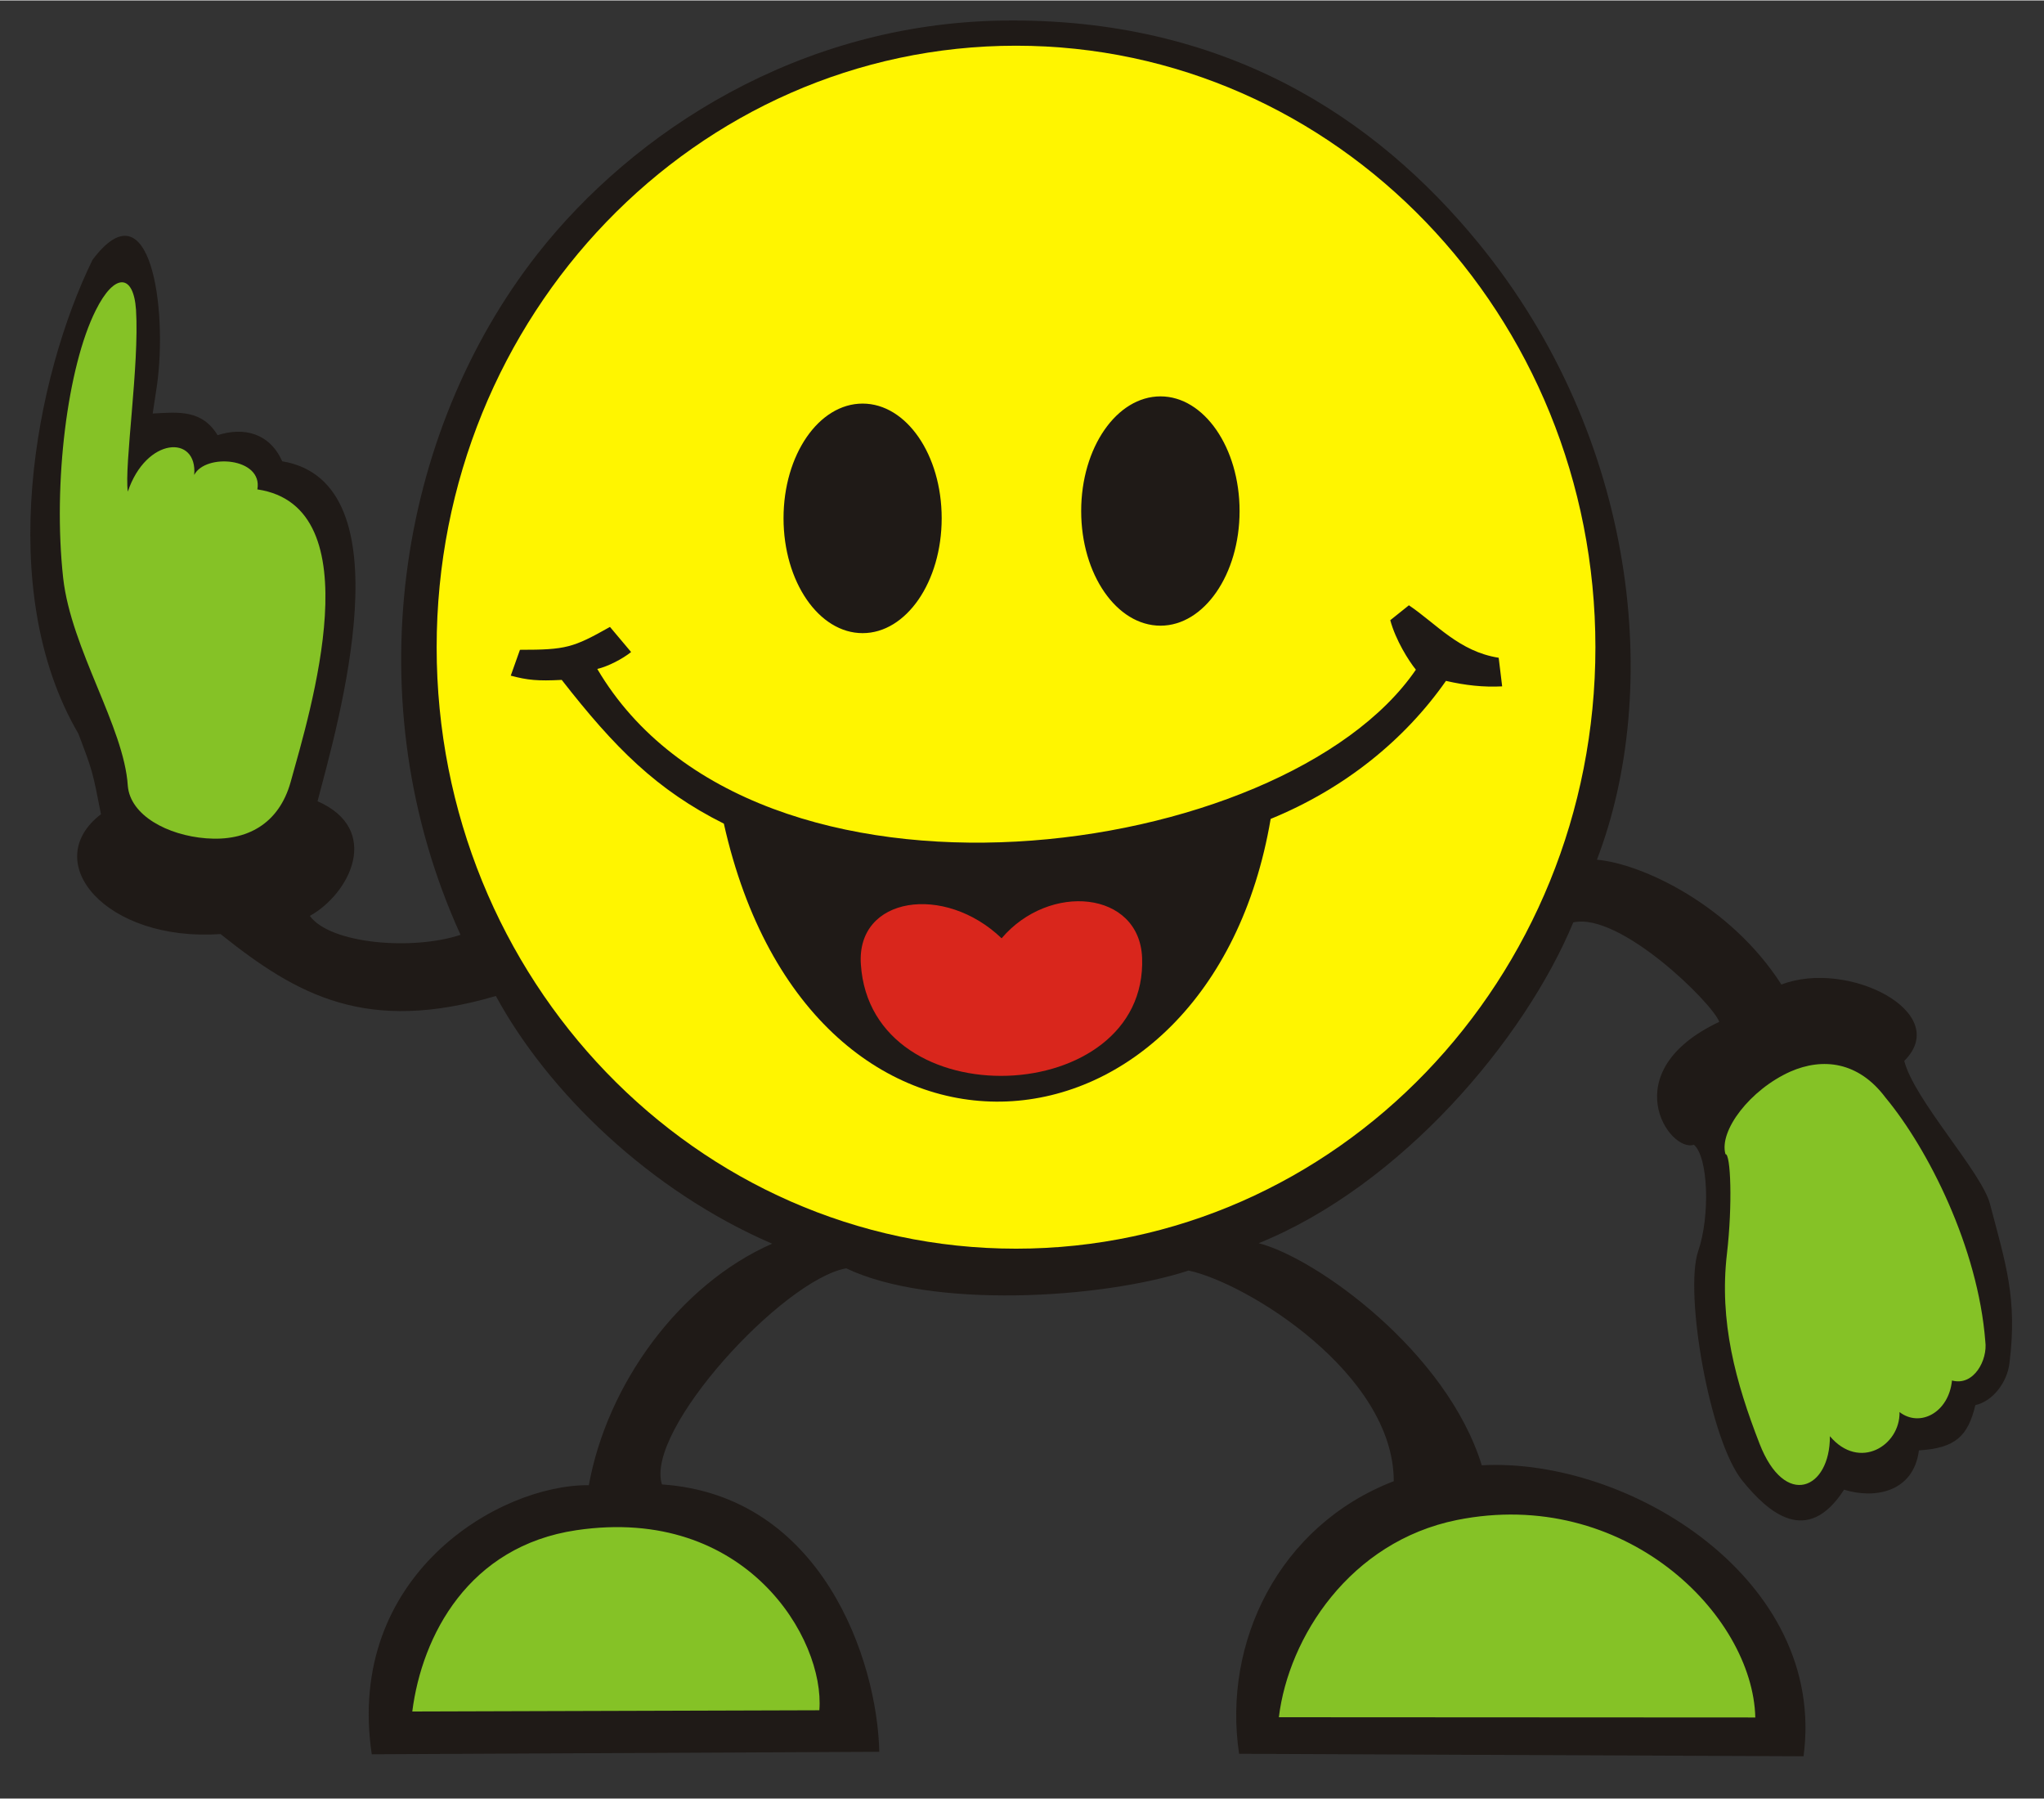 <svg version="1.2" xmlns="http://www.w3.org/2000/svg" viewBox="0 0 822 723" width="150" height="132">
	<rect x="0" y="0" width="822" height="723" fill="#333333" stroke="none"/>
	<title>logo_svg_v2-svg</title>
	<defs>
		<clipPath clipPathUnits="userSpaceOnUse" id="cp1">
			<path d="m-225-294h1191v1684h-1191z"/>
		</clipPath>
	</defs>
	<style>
		.s0 { fill: #1f1a17 } 
		.s1 { fill: #85c226 } 
		.s2 { fill: #fff500 } 
		.s3 { fill: #d9261c } 
	</style>
	<g id="Clip-Path: Page 1" clip-path="url(#cp1)">
		<g id="Page 1">
			<path id="Path 16" class="s0" d="m725.3 706c9.5-71-70.1-120.2-129.4-117-14.1-45.7-66.5-83.3-89.7-89.3 57.4-23.3 106.9-81.8 126.5-129 18.8-4.2 56.1 32.6 58.7 40-42.6 20.1-20 52.8-10.2 49.4 5.8 4.9 6.6 28.7 1.7 42.9-5.6 16.6 4.6 76 17.8 92.2 10.3 12.7 26 26.7 40.9 3.6 12.1 3.8 27.9 1.2 30.1-15.8 14.7-0.9 19.7-5.7 22.7-18.2 7-1.5 12.8-9.2 13.7-16.8 3.3-26.2-1.6-40.3-7.8-64-3.2-12.7-30.5-41.9-34.5-57.6 19.6-19.5-22.8-41-49.4-30.7-20.5-32-56.1-48.6-74.2-50.2 26.1-67.9 16.8-169.1-47.6-247.9-41.4-50.6-102.2-90.9-191.7-89.5-81.7 1.3-148.2 44.7-186.8 93.9-56.4 72-73.6 179.9-30.9 273.7-19.2 6.4-52.4 3.7-60.6-7.6 16.3-9.1 28.9-34.8 3.1-46.1 8.1-31 36.5-128.2-14.2-136.7-5.1-11.3-15.3-13.9-26-10.5-6.3-10.3-15.6-9.3-26.1-8.7l1.7-11.2c4.4-31.1-2.7-81.5-25.9-50.6-23 47-39.7 132.4-5.7 190.5 5.7 15 5.7 15 9.1 32.4-25.1 19.3 2 51.4 48.1 48.2 31.1 24.9 58.9 40.1 110.7 24.9 21 38.6 61.8 78.3 111.1 99.6-37.5 16.5-66.4 56.7-73.7 97.1-36.1-0.3-98 36.2-87.3 108.2l204.1-1c-0.8-36.9-23.1-103.1-87.4-107.5-7-21.8 48.6-82.3 74.1-86.9 34.1 16.3 102.3 12.4 137.7 0.9 23.5 5 82.5 41.5 82.5 84.7-46.4 17.9-68.9 65.1-62.2 109.6z"/>
			<path id="Path 17" class="s1" d="m585.9 611c-43 8.7-67.7 47.1-71.6 79.3l191.6 0.1c-1-41.4-52.7-92.9-120-79.4zm150-33.7c11.8 14 28.3 3.8 28-9.7 8.2 6.3 19.8 0.2 21.1-12.7 8.8 2.4 14.4-8.3 13.4-15.7-2.9-37.7-23-77.4-40.1-98-10.9-14.6-25.3-16.2-38.3-10.5-16.1 7.2-28.8 23.7-26.1 33.2 2.1-0.3 2.9 20.2 0.6 40-3.2 27.3 3.5 51.7 13.1 76.4 10.2 26.3 28.4 18.4 28.3-3zm-619-263.1c7.8-28.2 33.3-110.7-13.4-117.6 2.3-12.8-20.9-14.6-25.4-5.8 1.4-16.3-19.3-15.3-26.7 6.7-1.5-10.4 4.7-51 3.3-73.1-1-14.7-8.7-14.9-16.2 0.2-11.3 22.5-17.3 69.3-13.1 107.6 3.2 28.6 24.5 59.9 26 83.6 1 11.9 16 19.9 31.5 21.1 16.4 1.3 29.3-5.8 34-22.7zm114.9 300.9c-43.3 6.4-62.1 42.3-66 72.9l163.7-0.5c2.3-28.7-29.5-82.5-97.7-72.4z"/>
			<path id="Path 18" class="s2" d="m408.6 18.2c-128.6 0-233 108.3-233 241.9 0 133.5 104.4 241.8 233 241.8 128.7 0 233-108.3 233-241.8 0-133.6-104.3-241.9-233-241.9z"/>
			<path id="Path 19" class="s0" d="m466.7 159.2c-17.6 0-31.9 20.6-31.9 46.1 0 25.5 14.3 46.1 31.9 46.1 17.5 0 31.8-20.6 31.8-46.1 0-25.5-14.3-46.1-31.8-46.1zm-119.8 2.9c-17.6 0-31.8 20.6-31.8 46.1 0 25.5 14.2 46.2 31.8 46.2 17.6 0 31.8-20.7 31.8-46.2 0-25.5-14.2-46.1-31.8-46.1zm164.1 167c29.8-12.2 53.9-31.8 70.5-55.5 7.8 1.8 15.2 2.6 22.6 2.2l-1.4-11.5c-15.9-2.5-25-13.6-36.1-21.1l-7.5 6c2.2 8.1 7.4 16.3 10.3 19.9-52.9 77.3-265.9 107.1-329.2-0.3 4.3-1 10.1-4 13.6-6.8l-8.5-10.1c-14.9 8.4-17.7 9.2-36.2 9.2l-3.7 10.4c6.8 1.8 10.8 2.2 20.5 1.7 21.3 27.3 38.2 44.3 65.2 57.8 35 156.3 195.4 142.2 219.9-1.9z"/>
			<path id="Path 20" class="s3" d="m402.8 377.1c-22.9-22-58.5-16.9-56.6 10.5 4.1 62.6 115.4 57.7 113.1-2.7-1.1-26.9-37.3-30.4-56.5-7.8z"/>
		</g>
	</g>
</svg>
